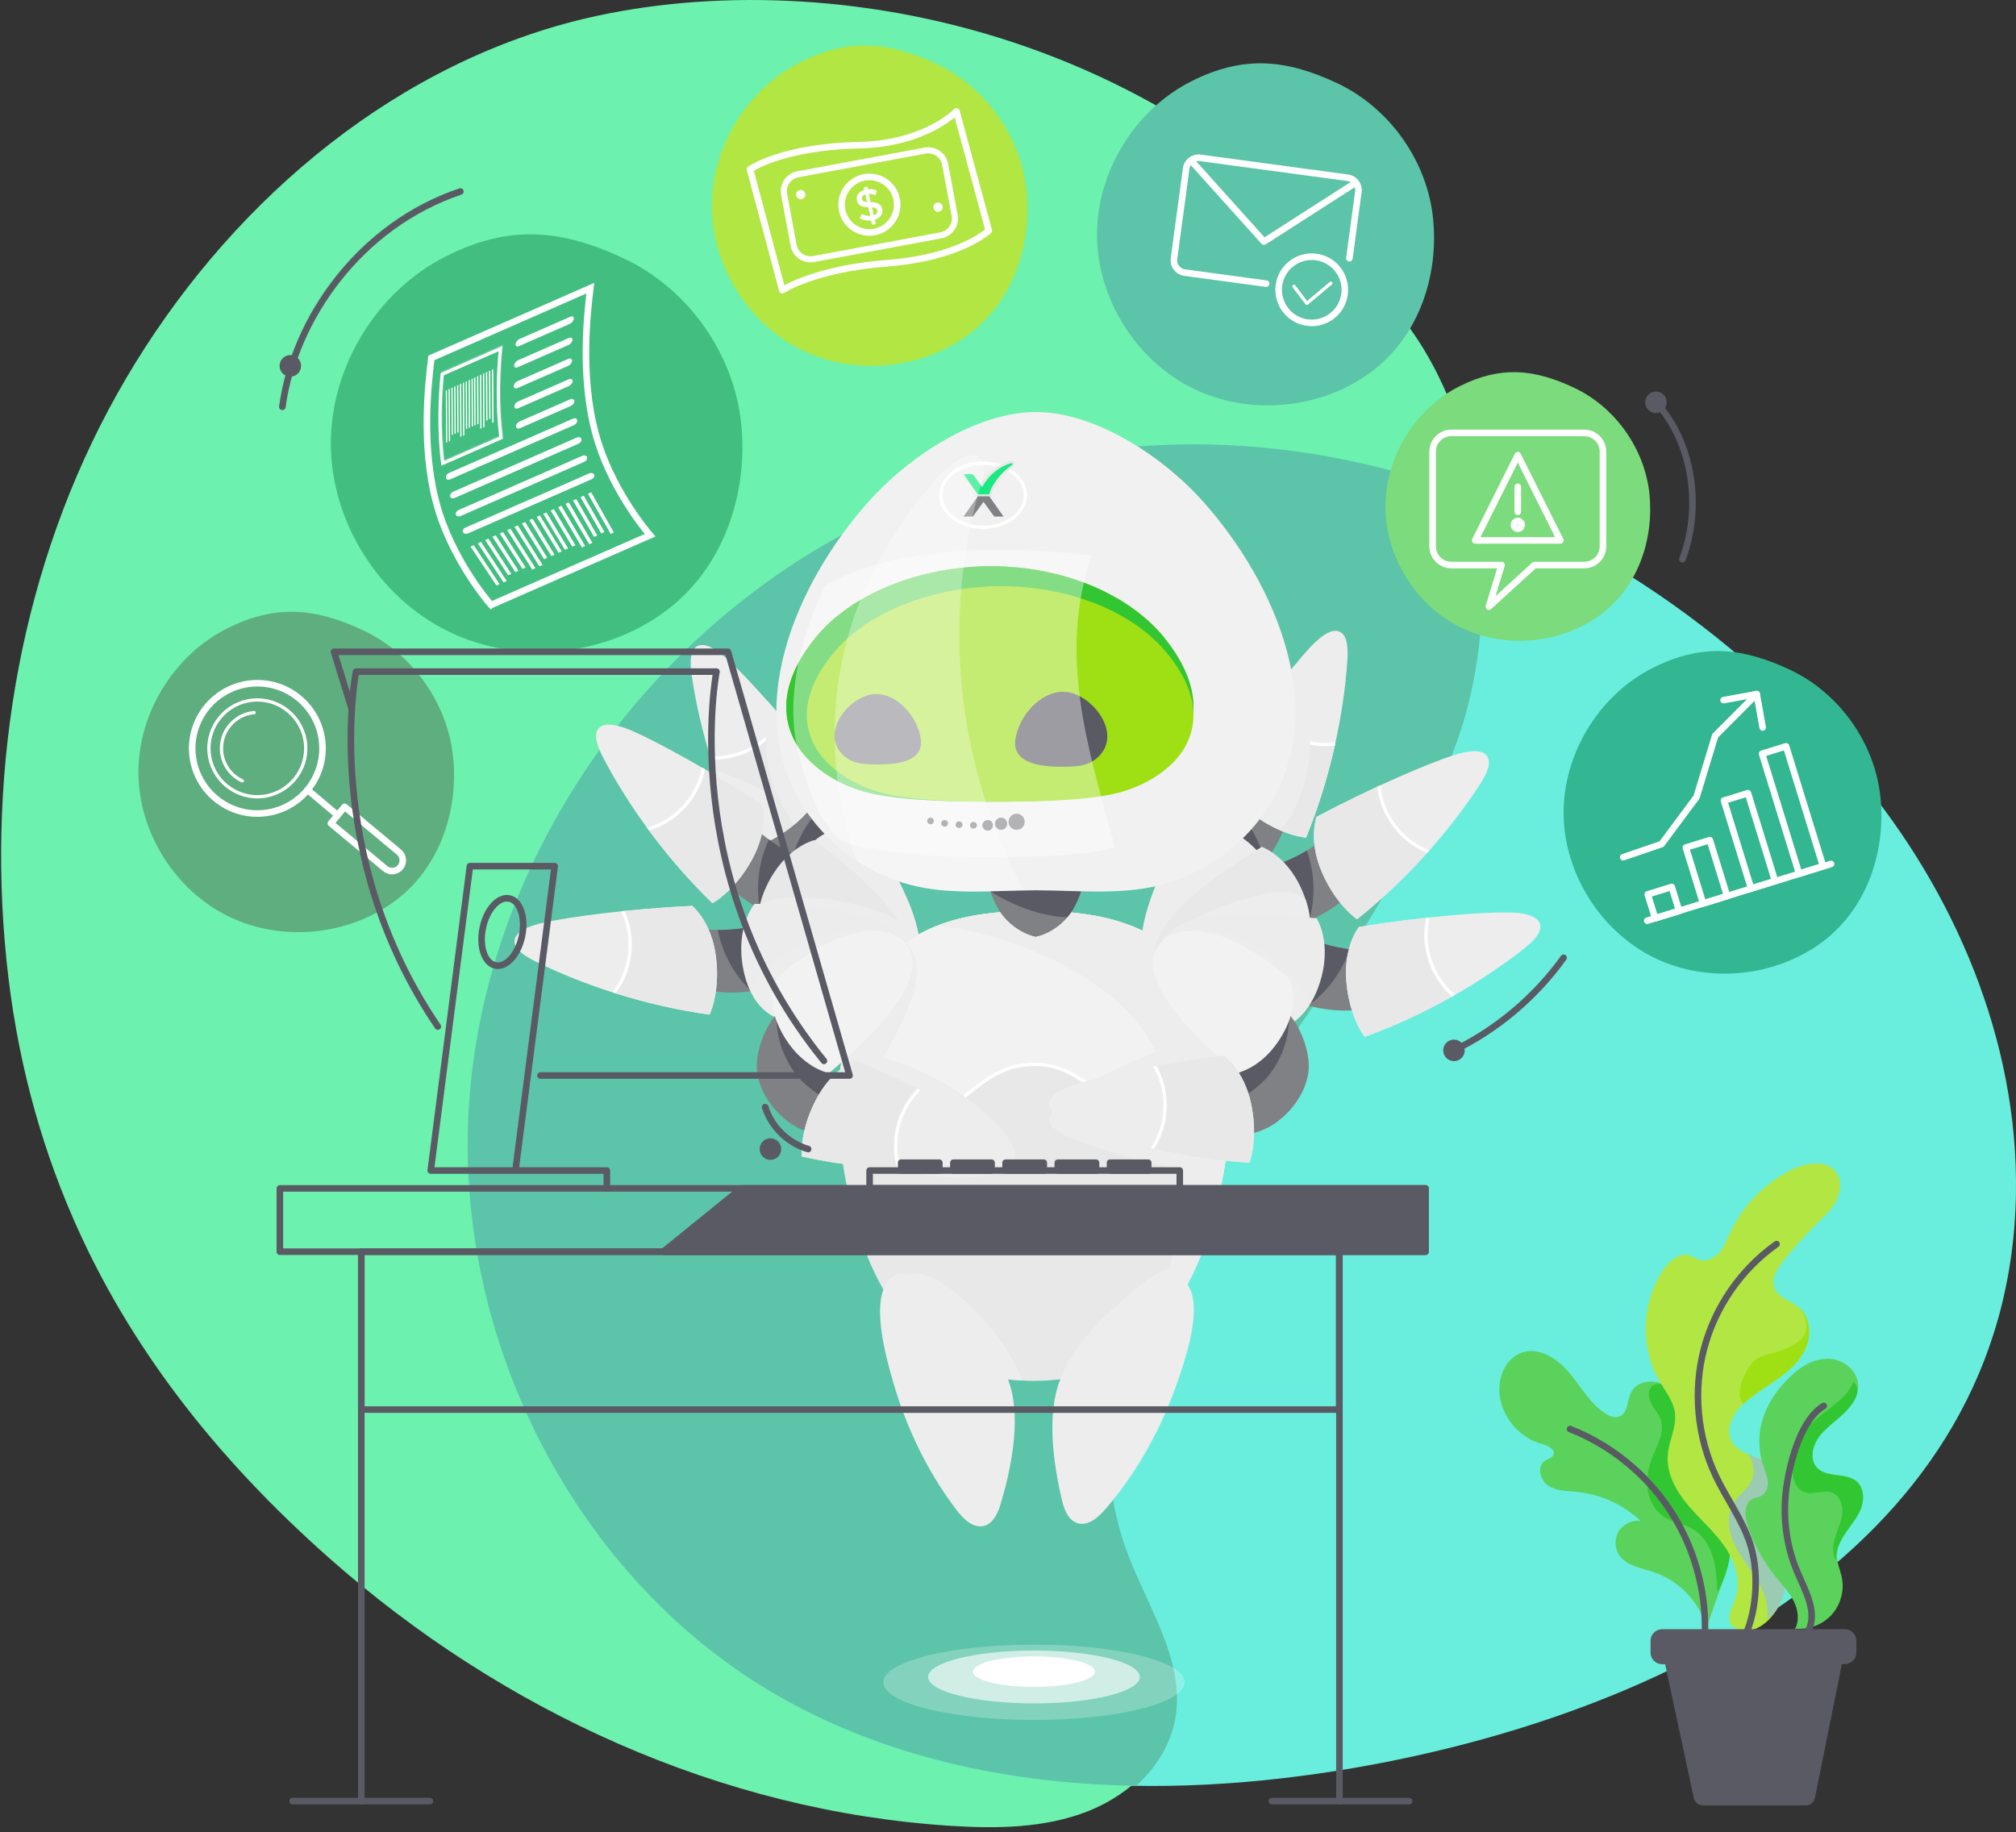 <svg xmlns="http://www.w3.org/2000/svg" xmlns:xlink="http://www.w3.org/1999/xlink" viewBox="0 0 387.25 352.01"><rect x="0" y="0" width="387.25" height="352.01" fill="#333333" stroke="none"/><defs><style>.cls-1,.cls-2,.cls-3,.cls-4,.cls-5,.cls-6,.cls-7,.cls-8,.cls-9{fill:none;}.cls-1,.cls-2,.cls-6,.cls-7,.cls-8{stroke-width:1.26px;}.cls-1,.cls-3,.cls-4,.cls-7,.cls-9{stroke:#fff;}.cls-1,.cls-9{stroke-miterlimit:10;}.cls-10{clip-path:url(#clippath-45);}.cls-11{clip-path:url(#clippath-20);}.cls-2,.cls-3,.cls-4,.cls-6,.cls-7,.cls-8{stroke-linecap:round;stroke-linejoin:round;}.cls-2,.cls-8{stroke:#808184;}.cls-12{clip-path:url(#clippath-11);}.cls-13{opacity:.24;}.cls-14{clip-path:url(#clippath-16);}.cls-15{fill:#fff;}.cls-16{fill:#808184;}.cls-17{clip-path:url(#clippath-33);}.cls-18{clip-path:url(#clippath-47);}.cls-19{fill:#42bf80;}.cls-20{fill:#19ea81;}.cls-21{clip-path:url(#clippath-41);}.cls-22{clip-path:url(#clippath-32);}.cls-23{fill:#b2e643;}.cls-24{opacity:.62;}.cls-25{opacity:.2;}.cls-25,.cls-26{mix-blend-mode:multiply;}.cls-27{clip-path:url(#clippath-2);}.cls-28{clip-path:url(#clippath-13);}.cls-29{isolation:isolate;}.cls-30{clip-path:url(#clippath-37);}.cls-31{clip-path:url(#clippath-46);}.cls-32{fill:#aec536;}.cls-33{clip-path:url(#clippath-25);}.cls-3,.cls-9{stroke-width:.63px;}.cls-34{fill:#7cdb7c;}.cls-35{clip-path:url(#clippath-15);}.cls-36{clip-path:url(#clippath-6);}.cls-37{clip-path:url(#clippath-40);}.cls-38{clip-path:url(#clippath-26);}.cls-39{fill:#9bcbb2;}.cls-40{fill:#5bd25b;}.cls-41{fill:#32c732;}.cls-42{clip-path:url(#clippath-7);}.cls-43{clip-path:url(#clippath-21);}.cls-44{clip-path:url(#clippath-34);}.cls-45{clip-path:url(#clippath-1);}.cls-46{clip-path:url(#clippath-4);}.cls-47{clip-path:url(#clippath-38);}.cls-48{clip-path:url(#clippath-36);}.cls-49{clip-path:url(#clippath-27);}.cls-50{clip-path:url(#clippath-44);}.cls-51{opacity:.3;}.cls-51,.cls-52{mix-blend-mode:overlay;}.cls-53{clip-path:url(#clippath-12);}.cls-54{clip-path:url(#clippath-24);}.cls-55{fill:#5fae7f;}.cls-56{clip-path:url(#clippath-30);}.cls-57{fill:#9fe014;}.cls-58{fill:#6cf1ae;}.cls-59{clip-path:url(#clippath-22);}.cls-52{opacity:.4;}.cls-60{clip-path:url(#clippath-9);}.cls-61{fill:#69eede;}.cls-62{clip-path:url(#clippath-52);}.cls-63{clip-path:url(#clippath);}.cls-64{clip-path:url(#clippath-50);}.cls-4{stroke-width:1.17px;}.cls-65{clip-path:url(#clippath-48);}.cls-66{clip-path:url(#clippath-39);}.cls-67{clip-path:url(#clippath-19);}.cls-68{clip-path:url(#clippath-31);}.cls-69{clip-path:url(#clippath-54);}.cls-70{fill:#e8e8e8;}.cls-71{clip-path:url(#clippath-3);}.cls-6{stroke:#5a5a64;}.cls-72{fill:#5cc4a8;}.cls-73{clip-path:url(#clippath-43);}.cls-74{fill:#33b692;}.cls-75{clip-path:url(#clippath-8);}.cls-76{fill:#f1f1f1;}.cls-77{clip-path:url(#clippath-29);}.cls-78{clip-path:url(#clippath-18);}.cls-79{clip-path:url(#clippath-14);}.cls-80{clip-path:url(#clippath-17);}.cls-81{clip-path:url(#clippath-5);}.cls-82{clip-path:url(#clippath-42);}.cls-83{fill:#5a5a64;}.cls-84{clip-path:url(#clippath-10);}.cls-85{clip-path:url(#clippath-23);}.cls-86{clip-path:url(#clippath-53);}.cls-87{clip-path:url(#clippath-49);}.cls-8{stroke-dasharray:0 0 .07 2.71;}.cls-88{fill:#ececec;}.cls-89{clip-path:url(#clippath-51);}.cls-90{fill:#f2f2f2;}.cls-91{clip-path:url(#clippath-28);}.cls-92{clip-path:url(#clippath-35);}.cls-93{fill:#ededed;}</style><clipPath id="clippath"><path class="cls-5" d="m161.17,103.05c-39.59,21.78-67.96,63.76-71.06,108.84-3.1,45.08,20.28,91.55,59.51,113.97,32.85,18.77,73.09,20.19,110.38,13.78,58.62-10.08,126.11-42.16,127.24-110.36.48-29.19-11.64-57.77-30.35-80.19-32.64-39.12-79.47-63.73-127.63-63.73-22.85,0-46,5.54-68.09,17.69"></path></clipPath><clipPath id="clippath-1"><path class="cls-5" d="m231.34,160.36l9.63,7.51c3.04-3.11,5.31-6.97,6.56-11.13-3.55-1.46-6.91-3.38-9.97-5.69-1.52,3.43-3.63,6.6-6.22,9.32"></path></clipPath><clipPath id="clippath-2"><path class="cls-5" d="m223.58,149.73l30.32,17.46,3.66-24.5c-6.01,1.35-12.73-1.52-15.92-6.79l-18.07,13.83Z"></path></clipPath><clipPath id="clippath-3"><rect class="cls-5" x="219.25" y="157.61" width="25.77" height="31.42"></rect></clipPath><clipPath id="clippath-4"><path class="cls-5" d="m228.12,157.7c-4.28,7.56-7.68,15.04-8.61,20.81-.84,5.18.3,8.98,4.56,10.24,3.42,1.01,7.78-.85,11.45-4.05,3.67-3.2,6.74-7.6,9.38-12.15,0,0,1.37-5.06-4.88-10.49-4.49-3.9-8.67-4.45-10.66-4.45-.78,0-1.23.08-1.23.08"></path></clipPath><clipPath id="clippath-5"><rect class="cls-5" x="220.48" y="161.78" width="26.6" height="27.8"></rect></clipPath><clipPath id="clippath-6"><path class="cls-5" d="m251.54,124.48c-3.25,3.51-10.4,12.71-17.08,23.06,0,0,.72,4.74,6.24,8.9,5.52,4.16,10.17,4.46,10.17,4.46,4.58-11.18,7.27-23.58,7.94-34.18.14-2.22,0-4.69-1.48-5.36-.25-.12-.52-.17-.8-.17-1.57,0-3.47,1.66-4.99,3.3"></path></clipPath><clipPath id="clippath-7"><path class="cls-5" d="m251.54,124.48c-3.25,3.51-10.4,12.71-17.08,23.06,0,0,.72,4.74,6.24,8.9,5.52,4.16,10.17,4.46,10.17,4.46,4.58-11.18,7.27-23.58,7.94-34.18.14-2.22,0-4.69-1.48-5.36-.25-.12-.52-.17-.8-.17-1.57,0-3.47,1.66-4.99,3.3"></path></clipPath><clipPath id="clippath-8"><rect class="cls-5" x="234.42" y="125.25" width="17.22" height="35.27"></rect></clipPath><clipPath id="clippath-9"><path class="cls-5" d="m146.48,158.66c1.58,4.05,4.14,7.72,7.42,10.58l9.01-8.25c-2.79-2.5-5.15-5.49-6.93-8.8-2.87,2.55-6.07,4.73-9.49,6.46"></path></clipPath><clipPath id="clippath-10"><path class="cls-5" d="m135.36,145.45l5.59,24.13,28.84-19.8-19.1-12.36c-2.76,5.51-9.23,8.9-15.33,8.03"></path></clipPath><clipPath id="clippath-11"><rect class="cls-5" x="150.11" y="158.05" width="26.56" height="31.11"></rect></clipPath><clipPath id="clippath-12"><path class="cls-5" d="m154.4,163.36c-5.8,5.91-4.04,10.84-4.04,10.84,2.99,4.33,6.4,8.47,10.31,11.37,3.91,2.9,8.41,4.41,11.73,3.14,4.15-1.59,4.98-5.48,3.74-10.57-1.39-5.68-5.37-12.87-10.23-20.07,0,0-.17-.02-.48-.02-1.49,0-6.23.42-11.03,5.31"></path></clipPath><clipPath id="clippath-13"><rect class="cls-5" x="155.87" y="149.39" width="27.85" height="26.56"></rect></clipPath><clipPath id="clippath-14"><path class="cls-5" d="m133.9,124.15c-1.42.79-1.37,3.26-1.05,5.46,1.51,10.52,5.17,22.66,10.62,33.45,0,0,4.61-.67,9.79-5.25,5.17-4.58,5.52-9.36,5.52-9.36-7.47-9.79-15.33-18.39-18.85-21.63-1.58-1.46-3.52-2.91-5.05-2.91-.35,0-.67.07-.97.24"></path></clipPath><clipPath id="clippath-15"><path class="cls-5" d="m133.9,124.15c-1.42.79-1.37,3.26-1.05,5.46,1.51,10.52,5.17,22.66,10.62,33.45,0,0,4.61-.67,9.79-5.25,5.17-4.58,5.52-9.36,5.52-9.36-7.47-9.79-15.33-18.39-18.85-21.63-1.58-1.46-3.52-2.91-5.05-2.91-.35,0-.67.07-.97.24"></path></clipPath><clipPath id="clippath-16"><rect class="cls-5" x="147.01" y="125.9" width="17.86" height="35.16"></rect></clipPath><clipPath id="clippath-17"><rect class="cls-5" x="124.59" y="146.93" width="25.63" height="22.61"></rect></clipPath><clipPath id="clippath-18"><path class="cls-5" d="m138.23,168.35c2.82,3.31,6.45,5.92,10.49,7.54l5.79-10.76c-3.46-1.44-6.67-3.49-9.45-6.02-1.87,3.35-4.17,6.47-6.83,9.23"></path></clipPath><clipPath id="clippath-19"><path class="cls-5" d="m123.39,159.54l13.23,20.94,20.71-28.2-22.11-5.37c-.79,6.11-5.78,11.44-11.83,12.63"></path></clipPath><clipPath id="clippath-20"><path class="cls-5" d="m147.26,170.19c-3.53,7.49-.24,11.57-.24,11.57,4.25,3.1,8.83,5.89,13.48,7.34,4.65,1.45,9.39,1.4,12.11-.91,3.39-2.87,2.9-6.81.04-11.21-3.18-4.91-9.31-10.38-16.27-15.57,0,0-5.59,1.3-9.12,8.79"></path></clipPath><clipPath id="clippath-21"><rect class="cls-5" x="143.81" y="172.42" width="33.42" height="16.34"></rect></clipPath><clipPath id="clippath-22"><path class="cls-5" d="m114.99,139.91c-1.08,1.21-.21,3.53.81,5.5,4.89,9.43,12.35,19.69,21.05,28.08,0,0,4.13-2.15,7.51-8.18,3.38-6.03,2.13-10.66,2.13-10.66-10.28-6.78-20.54-12.31-24.92-14.22-1.52-.66-3.24-1.24-4.62-1.24-.81,0-1.5.2-1.95.71"></path></clipPath><clipPath id="clippath-23"><path class="cls-5" d="m134.46,178.45c.47,3.81.45,7.68-.07,11.48,4.23,1.01,8.7.98,12.92-.09l-1.67-12.1c-3.65.88-7.45,1.12-11.18.71"></path></clipPath><clipPath id="clippath-24"><path class="cls-5" d="m119.3,174.4c2.97,5.4,2.08,12.65-2.1,17.18l23.03,9.11.1-34.99-21.03,8.7Z"></path></clipPath><clipPath id="clippath-25"><path class="cls-5" d="m142.76,186.09c1.56,8.13,6.63,9.48,6.63,9.48,5.26,0,10.61-.45,15.22-2.02,4.61-1.57,8.41-4.41,9.25-7.87,1.05-4.32-1.67-7.21-6.58-9.08-5.46-2.09-13.64-2.9-22.33-2.98,0,0-3.75,4.34-2.19,12.48"></path></clipPath><clipPath id="clippath-26"><rect class="cls-5" x="144.65" y="178.5" width="28.67" height="19.74"></rect></clipPath><clipPath id="clippath-27"><path class="cls-5" d="m104.46,177.23c-2.57.58-5.44,1.61-5.62,3.44-.16,1.62,1.91,2.98,3.9,3.97,9.51,4.74,21.58,8.62,33.56,10.27,0,0,2.07-4.17,1.24-11.03-.83-6.86-4.57-9.86-4.57-9.86-12.3.58-23.85,2.16-28.51,3.21"></path></clipPath><clipPath id="clippath-28"><path class="cls-5" d="m146.45,171.27l14.92,50.32c4.62,1.19,9.6-.37,13.59-2.83,3.99-2.46,7.26-5.77,10.92-8.63,3.66-2.86,7.15-5.67,12.73-5.67s9.08,2.81,12.73,5.67c3.66,2.86,6.93,6.17,10.92,8.63,3.99,2.46,8.98,4.02,13.59,2.83l17.6-50.32h-107.01Z"></path></clipPath><clipPath id="clippath-29"><path class="cls-5" d="m198.29,265.27h.65c-.11,0-.22,0-.32,0-.11,0-.22,0-.32,0m-33.54-72.49c-4.68,10.73-4.45,23.47-2.08,35.14,1.6,7.87,4.16,15.6,8.4,22.08,4.22,6.44,10.6,15.16,27.54,15.27,16.93-.11,23.32-8.83,27.54-15.27,4.24-6.48,6.8-14.21,8.4-22.08,2.37-11.67,2.61-24.41-2.08-35.14-6.4-14.65-19.32-17.8-33.86-17.8s-27.47,3.15-33.86,17.8"></path></clipPath><clipPath id="clippath-30"><rect class="cls-5" x="144.07" y="161.01" width="102.81" height="132.21"></rect></clipPath><clipPath id="clippath-31"><path class="cls-5" d="m198.61,174.99c14.55,0,27.47,3.15,33.86,17.8,4.68,10.73,4.45,23.47,2.08,35.14-1.6,7.87-4.16,15.6-8.4,22.08-4.24,6.48-10.69,15.27-27.86,15.27h.65c-17.18,0-23.62-8.8-27.86-15.27-4.24-6.48-6.8-14.21-8.4-22.08-2.37-11.67-2.61-24.41,2.08-35.14,6.4-14.65,19.32-17.8,33.86-17.8"></path></clipPath><clipPath id="clippath-32"><path class="cls-5" d="m189.71,160.95c-.85,1.84-.72,3.98-.41,5.99.43,2.79,1.17,5.58,2.67,7.98,1.5,2.39,4.21,4.42,6.97,5.01h.05c2.76-.59,5.47-2.62,6.97-5.01,1.5-2.39,2.24-5.18,2.67-7.98.31-2.01.44-4.14-.41-5.99-.64-1.38-4.95-2.07-9.26-2.07s-8.62.69-9.26,2.07"></path></clipPath><clipPath id="clippath-33"><rect class="cls-5" x="169.66" y="315.94" width="57.89" height="14.47"></rect></clipPath><clipPath id="clippath-34"><rect class="cls-5" x="169.66" y="315.94" width="57.89" height="14.47"></rect></clipPath><clipPath id="clippath-35"><rect class="cls-5" x="178.28" y="317.07" width="40.66" height="10.17"></rect></clipPath><clipPath id="clippath-36"><rect class="cls-5" x="186.89" y="318.2" width="23.44" height="5.86"></rect></clipPath><clipPath id="clippath-37"><rect class="cls-5" x="160.32" y="87.41" width="36.35" height="83.86"></rect></clipPath><clipPath id="clippath-38"><rect class="cls-5" x="152.4" y="105.6" width="61.77" height="59.11"></rect></clipPath><clipPath id="clippath-39"><path class="cls-5" d="m149.72,194.23c-2.8,2.72-4.95,8.47-4.2,12.3.55,2.8,2.05,5.36,4.06,7.36,2.22,2.2,4.23,3.31,7.31,4.03,1.23-3.63,2.94-7.11,5.06-10.31-2.11-.78-7.12-2.72-4.37-5.84-.79-.82-6.86-7.57-7.78-7.57-.03,0-.06,0-.08.03"></path></clipPath><clipPath id="clippath-40"><path class="cls-5" d="m148.32,226.22l24.76-.57c-2.35-5.69-.67-12.8,3.98-16.84l-16.71-15.44-12.03,32.85Z"></path></clipPath><clipPath id="clippath-41"><path class="cls-5" d="m156.67,211.39c-3.16,6.15-2.66,10.78-2.66,10.78,11.8,2.61,24.47,3.14,35.04,1.99,2.21-.24,4.62-.8,5.03-2.37.47-1.78-1.87-3.74-4.08-5.18-4.01-2.6-14.29-8.08-25.63-12.89,0,0-4.54,1.52-7.7,7.67"></path></clipPath><clipPath id="clippath-42"><path class="cls-5" d="m243.89,166.58l4.74,11.26c4.17-1.23,8.03-3.49,11.16-6.51-2.39-3.01-4.38-6.32-5.92-9.84-3,2.25-6.39,3.99-9.98,5.09"></path></clipPath><clipPath id="clippath-43"><path class="cls-5" d="m242.31,153.51l17.93,30.05,15.16-19.59c-5.91-1.76-10.37-7.55-10.57-13.7l-22.52,3.24Z"></path></clipPath><clipPath id="clippath-44"><path class="cls-5" d="m224.69,176.63c-3.26,4.11-4.12,7.99-1.02,11.16,2.49,2.55,7.2,3.05,11.97,2.06,4.77-1,9.59-3.34,14.12-6.02,0,0,3.67-3.74.86-11.54-2.8-7.79-8.24-9.62-8.24-9.62-7.43,4.5-14.05,9.37-17.69,13.95"></path></clipPath><clipPath id="clippath-45"><rect class="cls-5" x="220.38" y="171.34" width="32.34" height="19.02"></rect></clipPath><clipPath id="clippath-46"><path class="cls-5" d="m279.04,145.13c-4.54,1.48-15.28,6.01-26.16,11.78,0,0-1.68,4.48,1.1,10.81,2.78,6.33,6.7,8.86,6.7,8.86,9.46-7.52,17.86-17.02,23.63-25.95,1.2-1.87,2.29-4.09,1.33-5.4-.49-.67-1.36-.92-2.41-.92-1.28,0-2.8.38-4.18.82"></path></clipPath><clipPath id="clippath-47"><path class="cls-5" d="m248.41,192.2c4.03,1.62,8.46,2.25,12.79,1.82,0-3.84.48-7.68,1.46-11.39-3.75-.09-7.49-.84-10.98-2.19l-3.27,11.77Z"></path></clipPath><clipPath id="clippath-48"><path class="cls-5" d="m259.48,205.65l20.64-13.7c-5.03-3.56-7.4-10.47-5.62-16.37l-22.37-4.14,7.36,34.21Z"></path></clipPath><clipPath id="clippath-49"><path class="cls-5" d="m230.39,176.41c-5.11,1.2-8.19,3.71-7.73,8.12.37,3.54,3.75,6.86,8.11,9.04,4.36,2.17,9.6,3.33,14.81,4.04,0,0,5.2-.66,7.83-8.51,2.63-7.85-.5-12.66-.5-12.66-4.59-.57-9.06-.92-13.09-.92-3.55,0-6.77.27-9.43.9"></path></clipPath><clipPath id="clippath-50"><rect class="cls-5" x="223.58" y="178.3" width="27.42" height="21.45"></rect></clipPath><clipPath id="clippath-51"><path class="cls-5" d="m261.04,178.05s-3.03,3.71-2.42,10.59c.61,6.89,3.51,10.54,3.51,10.54,11.37-4.09,22.37-10.41,30.69-17.01,1.74-1.38,3.48-3.14,2.99-4.69-.55-1.76-3.58-2.17-6.21-2.2-.15,0-.31,0-.47,0-5.04,0-16.31.86-28.09,2.78"></path></clipPath><clipPath id="clippath-52"><path class="cls-5" d="m239.19,201.76c2.74,3.12-2.26,5.06-4.37,5.84,2.12,3.2,3.83,6.67,5.06,10.31,3.08-.72,5.09-1.83,7.31-4.03,2.02-2,3.51-4.56,4.06-7.36.76-3.83-1.4-9.58-4.2-12.3-.02-.02-.05-.03-.08-.03-.92,0-6.99,6.75-7.78,7.57"></path></clipPath><clipPath id="clippath-53"><path class="cls-5" d="m221.46,204.23c3.38,5.15,3.06,12.45-.76,17.29l23.67,7.29-2.63-34.89-20.28,10.31Z"></path></clipPath><clipPath id="clippath-54"><path class="cls-5" d="m206.89,208.21c-2.52.78-5.3,2.03-5.33,3.87-.03,1.63,2.14,2.82,4.2,3.65,9.85,3.98,22.19,6.92,34.26,7.62,0,0,1.74-4.32.38-11.1-1.36-6.78-5.32-9.47-5.32-9.47-12.22,1.54-23.61,4.02-28.17,5.43"></path></clipPath></defs><g class="cls-29"><g id="Layer_2"><g><g><g><path class="cls-58" d="m13.94,233.8c-6.57-15.15-10.88-31.53-12.7-49.38-3.8-37.3,2.92-75.95,21.22-108.67C40.77,43.03,70.63,15.63,106.6,5.09,149.26-7.41,221.84.17,269.55,61.37c15.99,20.51,19.57,54.59,10.65,79.77-10.74,30.35-31.1,54.75-48.33,81.54-14.16,22.02-24.25,49.58-15.27,74.17,3.91,10.7,11.36,21.1,9.37,32.31-1.55,8.7-8.81,15.57-17.03,18.8-8.23,3.23-17.33,3.35-26.15,2.8-44.45-2.8-86.41-22.12-119.58-51.47-21.79-19.28-38.55-40.76-49.28-65.5"></path><path class="cls-61" d="m161.17,103.05c-39.59,21.78-67.96,63.76-71.06,108.84-3.1,45.08,20.28,91.55,59.51,113.97,32.85,18.77,73.09,20.19,110.38,13.78,58.62-10.08,126.11-42.16,127.24-110.36.48-29.19-11.64-57.77-30.35-80.19-48.13-57.68-127.09-83.81-195.72-46.04"></path></g><g class="cls-63"><path class="cls-72" d="m13.72,234.79c-6.57-15.15-10.88-31.53-12.7-49.38-3.8-37.3,2.92-75.95,21.22-108.67C40.55,44.02,70.41,16.62,106.39,6.08c42.66-12.5,115.23-4.91,162.94,56.28,15.99,20.51,19.57,54.59,10.65,79.77-10.74,30.35-31.1,54.75-48.33,81.54-14.16,22.02-24.25,49.58-15.27,74.17,3.91,10.7,11.36,21.1,9.37,32.31-1.55,8.7-8.81,15.57-17.03,18.8-8.23,3.23-17.33,3.36-26.15,2.8-44.45-2.8-86.41-22.12-119.58-51.47-21.79-19.28-38.55-40.76-49.28-65.5"></path></g><g><path class="cls-55" d="m43.57,120.76c-10.2,5.13-17.04,16.31-16.98,27.73.06,11.42,7.03,22.52,17.28,27.54,10.25,5.02,23.3,3.72,32.35-3.22,8.23-6.31,11.86-17.02,10.82-27.34-1.04-10.32-7.78-19.87-17.15-24.32-9.37-4.44-17.06-5.06-26.32-.4"></path><path class="cls-23" d="m153.71,11.97c-10.2,5.13-17.04,16.31-16.98,27.73.06,11.41,7.03,22.52,17.28,27.54,10.25,5.02,23.3,3.72,32.35-3.22,8.23-6.31,11.86-17.02,10.82-27.34-1.04-10.32-7.78-19.87-17.15-24.32-9.37-4.44-17.06-5.06-26.32-.4"></path><path class="cls-72" d="m228.87,15.6c-10.89,5.48-18.2,17.42-18.14,29.61.07,12.19,7.51,24.05,18.45,29.42,10.95,5.36,24.88,3.98,34.55-3.44,8.79-6.74,12.66-18.18,11.55-29.19-1.11-11.02-8.31-21.22-18.32-25.97-10.01-4.74-18.22-5.4-28.11-.42"></path><path class="cls-34" d="m280.37,74.19c-8.55,4.31-14.3,13.68-14.25,23.26.05,9.58,5.9,18.89,14.5,23.11,8.6,4.21,19.54,3.12,27.14-2.7,6.9-5.29,9.95-14.28,9.08-22.93-.87-8.66-6.53-16.67-14.39-20.4-7.86-3.73-14.31-4.24-22.08-.33"></path><path class="cls-74" d="m317.45,128.32c-10.27,5.17-17.16,16.43-17.1,27.92.06,11.49,7.08,22.68,17.4,27.74,10.32,5.06,23.46,3.75,32.58-3.24,8.29-6.35,11.94-17.14,10.89-27.53-1.05-10.39-7.83-20.01-17.27-24.49-9.43-4.47-17.18-5.09-26.5-.4"></path><path class="cls-19" d="m85.69,49.22c-13.3,6.69-22.22,21.27-22.14,36.15.08,14.88,9.16,29.36,22.53,35.91,13.37,6.55,30.38,4.86,42.19-4.2,10.73-8.23,15.46-22.19,14.11-35.64-1.36-13.45-10.15-25.91-22.36-31.7-12.22-5.79-22.24-6.6-34.32-.52"></path><path class="cls-16" d="m231.35,160.36c2.59-2.72,4.7-5.88,6.22-9.32,3.06,2.32,6.42,4.23,9.97,5.69-1.25,4.16-3.52,8.02-6.56,11.13l-9.63-7.51Z"></path></g><g class="cls-45"><path class="cls-83" d="m243.08,166.04c-1.11-5.17-4.17-9.9-8.43-13.04l-8.61,8.5,11.13,12.29,5.91-7.75Z"></path></g><path class="cls-93" d="m250.88,160.89c4.58-11.18,7.27-23.58,7.94-34.18.14-2.22,0-4.69-1.48-5.36-1.67-.77-4.01,1.2-5.8,3.13-3.25,3.51-10.4,12.71-17.08,23.06,0,0,.72,4.74,6.24,8.9,5.52,4.16,10.17,4.46,10.17,4.46"></path><g class="cls-27"><path class="cls-70" d="m250.88,160.89c4.58-11.18,7.27-23.58,7.94-34.18.14-2.22,0-4.69-1.48-5.36-1.67-.77-4.01,1.2-5.8,3.13-3.25,3.51-10.4,12.71-17.08,23.06,0,0,.72,4.74,6.24,8.9,5.52,4.16,10.17,4.46,10.17,4.46"></path><path class="cls-70" d="m250.88,160.89c4.58-11.18,7.27-23.58,7.94-34.18.14-2.22,0-4.69-1.48-5.36-1.67-.77-4.01,1.2-5.8,3.13-3.25,3.51-10.4,12.71-17.08,23.06,0,0,.72,4.74,6.24,8.9,5.52,4.16,10.17,4.46,10.17,4.46"></path></g><g><path class="cls-70" d="m244.89,172.55c-2.64,4.55-5.71,8.95-9.38,12.15-3.67,3.2-8.03,5.06-11.45,4.05-4.26-1.26-5.4-5.06-4.56-10.24.94-5.77,4.33-13.25,8.61-20.81,0,0,5.64-1.06,11.89,4.36,6.25,5.43,4.88,10.49,4.88,10.49"></path><g class="cls-26"><g class="cls-71"><path class="cls-93" d="m244.89,172.55c-2.64,4.55-5.71,8.95-9.38,12.15-3.67,3.2-8.03,5.06-11.45,4.05-4.26-1.26-5.4-5.06-4.56-10.24.94-5.77,4.33-13.25,8.61-20.81,0,0,5.64-1.06,11.89,4.36,6.25,5.43,4.88,10.49,4.88,10.49"></path></g></g></g><g class="cls-46"><g class="cls-26"><g class="cls-81"><path class="cls-93" d="m244.31,163.67c-1.18-1.74-3.64-2.23-5.67-1.67-2.03.56-3.71,1.95-5.27,3.37-3.04,2.76-5.87,5.77-8.15,9.19-2.28,3.41-4,7.24-4.7,11.28-.33,1.91,1.62,3.22,3.51,3.62,1.89.4,3.85-.24,5.62-1.03,5.16-2.32,9.59-6.06,13.25-10.37,1.81-2.14,3.49-4.52,4.07-7.26.58-2.74-1.08-4.8-2.65-7.12"></path></g></g></g><g class="cls-36"><path class="cls-3" d="m257.57,142.69c-6.01,1.35-12.73-1.52-15.92-6.79"></path></g><g class="cls-42"><g class="cls-26"><g class="cls-75"><path class="cls-93" d="m234.49,146.61c.29-6.37,1.8-12.81,5.25-18.18.83-1.29,1.87-2.59,3.34-3.03,1.8-.54,3.79.38,5.03,1.79,2.2,2.49,2.62,5.8,3.07,8.95.52,3.62.65,7.31.11,10.93-.52,3.49-1.69,6.91-3.57,9.9-.77,1.23-1.84,3.28-3.35,3.5-1.75.25-3.67-.72-4.95-1.82-1.59-1.36-2.91-3.35-3.99-5.12-1.18-1.94-1.05-4.73-.95-6.93"></path></g></g></g><path class="cls-16" d="m162.9,160.99c-2.79-2.5-5.15-5.49-6.93-8.8-2.87,2.55-6.07,4.73-9.49,6.46,1.58,4.05,4.14,7.72,7.42,10.58l9.01-8.25Z"></path><g class="cls-60"><path class="cls-83" d="m151.66,167.57c.7-5.24,3.37-10.2,7.37-13.67l9.25,7.79-10.12,13.13-6.5-7.26Z"></path></g><path class="cls-93" d="m143.47,163.06c-5.45-10.79-9.11-22.93-10.62-33.45-.31-2.2-.37-4.67,1.05-5.46,1.61-.9,4.09.88,6.03,2.66,3.51,3.24,11.37,11.84,18.85,21.63,0,0-.34,4.78-5.52,9.36-5.17,4.58-9.79,5.25-9.79,5.25"></path><g class="cls-84"><path class="cls-70" d="m143.47,163.06c-5.45-10.79-9.11-22.93-10.62-33.45-.31-2.2-.37-4.67,1.05-5.46,1.61-.9,4.09.88,6.03,2.66,3.51,3.24,11.37,11.84,18.85,21.63,0,0-.34,4.78-5.52,9.36-5.17,4.58-9.79,5.25-9.79,5.25"></path><path class="cls-70" d="m143.47,163.06c-5.45-10.79-9.11-22.93-10.62-33.45-.31-2.2-.37-4.67,1.05-5.46,1.61-.9,4.09.88,6.03,2.66,3.51,3.24,11.37,11.84,18.85,21.63,0,0-.34,4.78-5.52,9.36-5.17,4.58-9.79,5.25-9.79,5.25"></path></g><g><path class="cls-70" d="m150.36,174.21c2.99,4.33,6.4,8.47,10.31,11.37,3.91,2.9,8.41,4.41,11.73,3.14,4.14-1.59,4.98-5.48,3.74-10.57-1.39-5.68-5.37-12.87-10.23-20.07,0,0-5.71-.62-11.51,5.29-5.8,5.91-4.04,10.84-4.04,10.84"></path><g class="cls-26"><g class="cls-12"><path class="cls-93" d="m150.36,174.21c2.99,4.33,6.4,8.47,10.31,11.37,3.91,2.9,8.41,4.41,11.73,3.14,4.14-1.59,4.98-5.48,3.74-10.57-1.39-5.68-5.37-12.87-10.23-20.07,0,0-5.71-.62-11.51,5.29-5.8,5.91-4.04,10.84-4.04,10.84"></path></g></g></g><g class="cls-53"><g class="cls-26"><g class="cls-28"><path class="cls-93" d="m158.17,151.62c1.04-1.83,3.45-2.51,5.52-2.12,2.07.4,3.85,1.65,5.52,2.94,3.25,2.51,6.31,5.29,8.86,8.51,2.54,3.22,4.56,6.9,5.58,10.88.48,1.88-1.36,3.34-3.21,3.89-1.86.55-3.86.07-5.68-.58-5.32-1.91-10.04-5.28-14.03-9.29-1.98-1.99-3.83-4.23-4.63-6.92-.79-2.69.7-4.87,2.08-7.31"></path></g></g></g><g class="cls-79"><path class="cls-3" d="m135.36,145.45c6.1.87,12.57-2.52,15.33-8.03"></path></g><g class="cls-35"><g class="cls-26"><g class="cls-14"><path class="cls-93" d="m164.58,146.45c-.79-6.33-2.81-12.63-6.67-17.7-.93-1.22-2.07-2.43-3.57-2.76-1.84-.4-3.74.68-4.87,2.19-1.99,2.66-2.15,5.99-2.36,9.17-.24,3.65-.07,7.34.76,10.91.8,3.44,2.23,6.75,4.34,9.59.87,1.16,2.1,3.12,3.62,3.22,1.76.11,3.6-1.01,4.79-2.21,1.47-1.49,2.64-3.57,3.57-5.41,1.02-2.02.67-4.8.4-6.98"></path></g></g><g class="cls-26"><g class="cls-80"><path class="cls-93" d="m148.47,153.14s-.06-.08-.1-.11c-.57-.62-1.76-1.03-2.5-1.44-4.68-2.6-9.9-4.41-15.28-4.64-1.54-.07-3.19.04-4.41.98-1.48,1.16-1.87,3.31-1.44,5.14.77,3.23,3.23,5.48,5.54,7.67,2.65,2.51,5.6,4.75,8.87,6.39,2.63,1.32,7.16,4.05,9.38,1.04.71-.95,1.06-2.12,1.3-3.28.55-2.71.49-5.53-.15-8.22-.24-1.02-.53-2.66-1.22-3.53"></path></g></g></g><path class="cls-16" d="m154.51,165.14c-3.46-1.44-6.67-3.49-9.45-6.02-1.87,3.35-4.17,6.47-6.83,9.23,2.82,3.31,6.45,5.92,10.49,7.54l5.79-10.75Z"></path><g class="cls-78"><path class="cls-83" d="m146.06,175.06c-1.07-5.18-.18-10.74,2.45-15.33l11.31,4.31-5.23,15.73-8.53-4.71Z"></path></g><path class="cls-93" d="m136.85,173.5c-8.7-8.39-16.16-18.65-21.05-28.08-1.02-1.97-1.89-4.29-.81-5.5,1.22-1.38,4.15-.52,6.57.53,4.38,1.9,14.64,7.43,24.92,14.22,0,0,1.25,4.62-2.13,10.66-3.37,6.03-7.51,8.18-7.51,8.18"></path><g class="cls-67"><path class="cls-70" d="m136.85,173.5c-8.7-8.39-16.16-18.65-21.05-28.08-1.02-1.97-1.89-4.29-.81-5.5,1.22-1.38,4.15-.52,6.57.53,4.38,1.9,14.64,7.43,24.92,14.22,0,0,1.25,4.62-2.13,10.66-3.37,6.03-7.51,8.18-7.51,8.18"></path></g><path class="cls-70" d="m147.03,181.75c4.25,3.1,8.83,5.89,13.48,7.34,4.65,1.45,9.39,1.4,12.11-.91,3.39-2.87,2.9-6.81.04-11.21-3.18-4.91-9.31-10.38-16.28-15.57,0,0-5.59,1.3-9.12,8.79-3.53,7.49-.24,11.57-.24,11.57"></path><g class="cls-11"><g class="cls-26"><g class="cls-43"><path class="cls-93" d="m143.84,178.36c-.26-2.09,1.27-4.08,3.16-4.99,1.9-.91,4.08-.98,6.18-.94,4.1.08,8.22.48,12.19,1.54,3.96,1.06,7.78,2.81,10.97,5.4,1.5,1.22.91,3.49-.25,5.04-1.16,1.55-3.05,2.36-4.91,2.92-5.41,1.65-11.21,1.76-16.8.92-2.77-.42-5.6-1.1-7.84-2.79-2.24-1.68-2.35-4.32-2.69-7.1"></path></g></g></g><g class="cls-59"><path class="cls-3" d="m123.39,159.54c6.04-1.19,11.04-6.52,11.83-12.63"></path></g><path class="cls-16" d="m145.64,177.75c-3.65.88-7.45,1.12-11.18.71.47,3.81.45,7.68-.07,11.48,4.23,1.01,8.7.98,12.92-.09l-1.67-12.1Z"></path><g class="cls-85"><path class="cls-83" d="m144.67,190.74c-3.92-3.56-6.48-8.57-7.06-13.83l11.67-3.18,5.06,15.79-9.67,1.23Z"></path></g><path class="cls-93" d="m136.3,194.91c-11.97-1.64-24.05-5.53-33.56-10.27-1.99-.99-4.05-2.35-3.9-3.97.18-1.83,3.05-2.87,5.62-3.44,4.66-1.05,16.21-2.63,28.51-3.21,0,0,3.74,3,4.57,9.86.83,6.86-1.24,11.03-1.24,11.03"></path><g class="cls-54"><path class="cls-70" d="m136.3,194.91c-11.97-1.64-24.05-5.53-33.56-10.27-1.99-.99-4.05-2.35-3.9-3.97.18-1.83,3.05-2.87,5.62-3.44,4.66-1.05,16.21-2.63,28.51-3.21,0,0,3.74,3,4.57,9.86.83,6.86-1.24,11.03-1.24,11.03"></path></g><path class="cls-88" d="m149.39,195.58c5.26,0,10.61-.45,15.22-2.02,4.61-1.57,8.41-4.41,9.25-7.87,1.05-4.32-1.67-7.21-6.58-9.08-5.46-2.09-13.64-2.9-22.33-2.98,0,0-3.75,4.34-2.19,12.48,1.56,8.13,6.63,9.48,6.63,9.48"></path><g class="cls-33"><g class="cls-26"><g class="cls-38"><path class="cls-93" d="m171.53,179.66c3.1,1.94,1.69,5.16-.58,7.06-2.79,2.34-5.57,4.67-8.36,7.01-2.27,1.91-4.7,3.88-7.62,4.39-3.71.64-7.29-1.45-9.29-4.5-.79-1.21-1.25-2.7-.92-4.11.33-1.42,1.41-2.55,2.52-3.5,5.58-4.75,13.1-8.16,20.54-7.42,1.29.13,2.61.38,3.71,1.07"></path></g></g></g><g class="cls-49"><path class="cls-3" d="m117.2,191.58c4.18-4.53,5.07-11.78,2.1-17.18"></path></g><path class="cls-70" d="m198.61,174.99c14.55,0,27.47,3.15,33.86,17.8,4.68,10.73,4.44,23.47,2.08,35.14-1.6,7.87-4.16,15.6-8.4,22.08-4.24,6.48-10.69,15.27-27.86,15.27h.65c-17.18,0-23.62-8.8-27.86-15.27-4.24-6.48-6.8-14.21-8.4-22.08-2.37-11.67-2.61-24.41,2.08-35.14,6.4-14.65,19.32-17.8,33.86-17.8"></path><g class="cls-91"><path class="cls-90" d="m198.61,174.99c14.55,0,27.47,3.15,33.86,17.8,4.68,10.73,4.44,23.47,2.08,35.14-1.6,7.87-4.16,15.6-8.4,22.08-4.24,6.48-10.69,15.27-27.86,15.27h.65c-17.18,0-23.62-8.8-27.86-15.27-4.24-6.48-6.8-14.21-8.4-22.08-2.37-11.67-2.61-24.41,2.08-35.14,6.4-14.65,19.32-17.8,33.86-17.8"></path></g><g class="cls-77"><path class="cls-3" d="m235.86,221.59c-4.62,1.19-9.6-.37-13.59-2.83-3.99-2.46-7.26-5.77-10.92-8.63-3.66-2.86-7.15-5.67-12.74-5.67s-9.07,2.81-12.73,5.67c-3.66,2.86-6.93,6.17-10.92,8.63-3.99,2.46-8.98,4.02-13.59,2.83"></path></g><g><g class="cls-26"><g class="cls-56"><g class="cls-68"><path class="cls-93" d="m172.01,177.42c16.22-.83,41.02,8.58,49.02,22.72,6.01,10.62,7.36,23.47,5.36,35.5-2,12.04-7.16,23.36-13.46,33.81,0,0,40.72-30.54,32.95-82.58-7.77-52.04-73.88-9.45-73.88-9.45"></path><path class="cls-93" d="m184.77,249.38c-.41-.36-.82-.71-1.23-1.05-1.88-1.56-6.58-4.92-9.26-3.22-4.74,3.01-2.05,13.75-.22,20.11,2.57,8.92,6.62,17.48,12.33,24.94,1.18,1.54,2.79,3.15,4.63,3.06,2.08-.11,3.18-2.29,3.76-4.26,2.01-6.75,3.91-16,1.81-22.86-1.91-6.23-6.77-12.26-11.82-16.71"></path><path class="cls-93" d="m217.46,248.11c.41-.36.82-.71,1.23-1.05,1.88-1.56,6.58-4.92,9.26-3.22,4.74,3.01,2.05,13.75.22,20.11-2.57,8.92-6.61,17.48-12.33,24.93-1.18,1.54-2.79,3.15-4.63,3.06-2.08-.11-3.18-2.29-3.76-4.25-2.02-6.75-3.91-16-1.81-22.86,1.91-6.23,6.77-12.26,11.82-16.71"></path><path class="cls-93" d="m149.62,194.03c3.07-4.27,6.54-8.36,10.5-11.19,3.96-2.83,8.48-4.27,11.78-2.94,4.12,1.66,4.89,5.56,3.56,10.63-1.49,5.66-5.59,12.78-10.57,19.89,0,0-5.71.52-11.42-5.49-5.7-6-3.85-10.91-3.85-10.91"></path><path class="cls-93" d="m160.46,215.97c-2.76,2.54-5.07,5.57-6.81,8.89-2.9-2.51-6.13-4.65-9.58-6.33,1.52-4.07,4.03-7.77,7.27-10.68l9.12,8.12Z"></path><path class="cls-93" d="m192.19,225.21c7.15-2.33-.95-9.72-3.83-12.17-4.78-4.06-10.51-7.26-16.72-9.26-.89-.29-1.81-.55-2.74-.51-1.39.06-2.61.82-3.44,1.77-1.7,1.96-3.16,4.48-3.92,6.87-.93,2.93-.73,7.01,2.4,8.95,3.79,2.35,8.26,3.91,12.75,4.68,4.67.8,11.04,1.11,15.5-.34"></path><path class="cls-93" d="m240.01,226.22c-12.06-.7-24.4-3.64-34.26-7.62-2.06-.83-4.22-2.03-4.2-3.65.03-1.84,2.82-3.09,5.33-3.87,4.57-1.41,15.95-3.88,28.17-5.43,0,0,3.96,2.7,5.32,9.47,1.36,6.78-.38,11.1-.38,11.1"></path><path class="cls-93" d="m242.33,216.72c-11.92,1.98-24.61,1.83-35.09.13-2.19-.36-4.57-1.05-4.9-2.64-.37-1.8,2.06-3.64,4.35-4.95,4.14-2.38,14.7-7.31,26.28-11.51,0,0,4.46,1.76,7.28,8.07,2.83,6.31,2.08,10.91,2.08,10.91"></path></g></g></g><path class="cls-16" d="m199,179.92c2.76-.59,5.47-2.62,6.97-5.01,1.5-2.39,2.24-5.18,2.67-7.98.31-2.01.45-4.14-.41-5.99-1.28-2.76-17.24-2.76-18.52,0-.85,1.84-.72,3.98-.41,5.99.43,2.79,1.17,5.58,2.67,7.98,1.5,2.39,4.21,4.42,6.97,5.01"></path><path class="cls-16" d="m199,179.92c2.76-.59,5.47-2.62,6.97-5.01,1.5-2.39,2.24-5.18,2.67-7.98.31-2.01.45-4.14-.41-5.99-1.28-2.76-17.24-2.76-18.52,0-.85,1.84-.72,3.98-.41,5.99.43,2.79,1.17,5.58,2.67,7.98,1.5,2.39,4.21,4.42,6.97,5.01"></path></g><g class="cls-22"><path class="cls-83" d="m189.62,170.83c5.79,3.82,14.3,6.88,20.85,4.61l.22-11.3s-22.81-1.17-22.73-.78c.08.39,1.66,7.47,1.66,7.47"></path></g><g><path class="cls-76" d="m199.01,79.15c11.15,0,24.17,8.25,32.27,17.4,13.77,15.56,24.81,40.58,11.6,59.59-4.39,6.31-10.93,11.06-18.24,13.39-8.18,2.62-17.14,1.5-25.63,1.5h-.07c-8.48,0-17.44,1.12-25.63-1.5-7.31-2.34-13.85-7.09-18.24-13.39-13.21-19-2.17-44.02,11.6-59.59,8.1-9.15,21.11-17.4,32.27-17.4h.07Z"></path><path class="cls-32" d="m223.57,122.42c4.07,4.98,7.72,12.05,4.35,19.34-2.18,4.7-7.35,8.32-12.75,10.05-5.4,1.76-15.33,2.23-25.24,2.19h.42c-9.91.04-19.84-.43-25.24-2.19-5.4-1.73-10.58-5.35-12.75-10.05-3.37-7.29.27-14.36,4.35-19.34,6.83-8.33,19.83-13.6,33.65-13.66,13.82.03,26.4,5.33,33.23,13.66"></path><path class="cls-41" d="m223.57,122.42c4.07,4.98,7.72,12.05,4.35,19.34-2.18,4.7-7.35,8.32-12.75,10.05-5.4,1.76-15.33,2.23-25.24,2.19h.42c-9.91.04-19.84-.43-25.24-2.19-5.4-1.73-10.58-5.35-12.75-10.05-3.37-7.29.27-14.36,4.35-19.34,6.83-8.33,19.83-13.6,33.65-13.66,13.82.03,26.4,5.33,33.23,13.66"></path><path class="cls-57" d="m223.86,125.11c3.87,4.56,7.33,11.03,4.13,17.7-2.07,4.3-6.98,7.62-12.11,9.19-5.12,1.61-14.55,2.04-23.96,2h.4c-9.41.04-18.84-.39-23.96-2-5.13-1.58-10.04-4.9-12.11-9.19-3.2-6.67.26-13.14,4.13-17.7,6.49-7.62,18.82-12.44,31.94-12.5,13.12.02,25.06,4.87,31.54,12.5"></path><path class="cls-83" d="m176.86,141.87c.8,5.28-6.75,5.05-9.73,4.95-1.67-.05-3.42-.33-4.76-1.4-5.48-4.4,1.1-12.38,6.25-12.09,3.95.22,7.54,4.35,8.23,8.46,0,.03,0,.05.01.08"></path><path class="cls-83" d="m195.05,141.9c-.91,5.62,7.14,5.45,10.32,5.38,1.78-.04,3.65-.31,5.09-1.44,5.88-4.63-1.03-13.2-6.52-12.95-4.22.19-8.08,4.55-8.86,8.92,0,.03,0,.06-.01.09"></path><path class="cls-76" d="m196.96,95.14c0,3.4-3.64,6.15-8.12,6.15s-8.12-2.75-8.12-6.15,3.64-6.15,8.12-6.15,8.12,2.75,8.12,6.15"></path><path class="cls-76" d="m188.84,88.99c4.48,0,8.12,2.75,8.12,6.15s-3.64,6.15-8.12,6.15-8.12-2.75-8.12-6.15,3.64-6.15,8.12-6.15m0-1.26c-5.13,0-9.3,3.32-9.3,7.41s4.17,7.41,9.3,7.41,9.3-3.32,9.3-7.41-4.17-7.41-9.3-7.41"></path><path class="cls-3" d="m196.96,95.14c0,3.4-3.64,6.15-8.12,6.15s-8.12-2.75-8.12-6.15,3.64-6.15,8.12-6.15,8.12,2.75,8.12,6.15Z"></path><path class="cls-70" d="m187.82,94.97l.85-1.39s1.51-3.29,5.37-4.56c0,0,1.19-.22-.07.62-1.26.84-3.52,3.31-3.94,5.33h-2.21Z"></path><path class="cls-70" d="m190.38,95.44h-3.38l1.28-2.11c.43-.85,2.07-3.59,5.62-4.77.6-.11.93,0,1.05.33.18.51-.38.89-.75,1.14-1.28.85-3.37,3.24-3.75,5.03l-.08.37Zm-1.75-.95h1.05c.46-1.55,1.77-3.24,2.95-4.37-2.26,1.26-3.35,3.21-3.57,3.65l-.04.08-.39.64Z"></path><polygon class="cls-16" points="190.04 95.35 192.77 99.23 190.98 99.23 188.92 96.4 186.87 99.23 185.09 99.23 187.82 95.35 190.04 95.35"></polygon><path class="cls-20" d="m187.82,94.97l-2.73-3.87h1.79l1.79,2.48s1.51-3.29,5.37-4.56c0,0,1.19-.22-.07.62-1.26.84-3.52,3.31-3.94,5.33h-2.21Z"></path><g class="cls-17"><g class="cls-13"><g class="cls-44"><path class="cls-15" d="m227.56,323.17c0,4-12.96,7.24-28.95,7.24s-28.95-3.24-28.95-7.24,12.96-7.24,28.95-7.24,28.95,3.24,28.95,7.24"></path></g></g><g class="cls-24"><g class="cls-92"><path class="cls-15" d="m218.94,322.15c0,2.81-9.1,5.08-20.33,5.08s-20.33-2.28-20.33-5.08,9.1-5.08,20.33-5.08,20.33,2.28,20.33,5.08"></path></g></g><g class="cls-48"><path class="cls-15" d="m210.33,321.13c0,1.62-5.25,2.93-11.72,2.93s-11.72-1.31-11.72-2.93,5.25-2.93,11.72-2.93,11.72,1.31,11.72,2.93"></path></g></g><g class="cls-51"><g class="cls-30"><path class="cls-15" d="m188.54,92.71c.47-1.55.9-3.44-.22-4.6-4.1-4.22-14.78,11.86-16.56,14.59-4.89,7.53-8.37,15.98-10.11,24.79-2.49,12.57-1.43,25.8,2.93,37.85,2.71,1.78,5.66,3.2,8.74,4.19,7.46,2.38,15.56,1.67,23.36,1.52-12.9-23.65-15.97-52.55-8.14-78.34"></path></g></g><path class="cls-2" d="m178.73,157.7s0,0,.03,0"></path><path class="cls-8" d="m181.42,158.16c2.73.35,7.29.68,12.49-.05"></path><path class="cls-2" d="m195.25,157.9s.02,0,.03,0"></path><path class="cls-16" d="m196.83,157.87c0-.85-.69-1.55-1.55-1.55s-1.55.69-1.55,1.55.69,1.55,1.55,1.55,1.55-.69,1.55-1.55"></path><path class="cls-16" d="m193.47,158.24c0-.65-.52-1.17-1.17-1.17s-1.17.52-1.17,1.17.52,1.17,1.17,1.17,1.17-.52,1.17-1.17"></path><path class="cls-16" d="m190.74,158.55c0-.57-.46-1.02-1.02-1.02s-1.02.46-1.02,1.02.46,1.02,1.02,1.02,1.02-.46,1.02-1.02"></path><path class="cls-93" d="m182.19,249.38c-.41-.36-.82-.71-1.23-1.05-1.88-1.56-6.58-4.92-9.26-3.22-4.74,3.01-2.05,13.75-.22,20.11,2.57,8.92,6.61,17.48,12.33,24.94,1.18,1.54,2.79,3.15,4.63,3.06,2.08-.11,3.18-2.29,3.76-4.26,2.02-6.75,3.91-16,1.81-22.86-1.91-6.23-6.77-12.26-11.82-16.71"></path><path class="cls-93" d="m216.32,249.34c.43-.34.86-.66,1.29-.98,1.97-1.44,6.86-4.53,9.43-2.68,4.56,3.28,1.24,13.84-.96,20.09-3.09,8.76-7.63,17.07-13.77,24.17-1.27,1.47-2.97,2.98-4.8,2.78-2.07-.23-3.04-2.48-3.51-4.47-1.62-6.85-2.97-16.2-.47-22.93,2.27-6.1,7.48-11.84,12.78-15.99"></path><path class="cls-6" d="m300.35,183.99c-5.41,7.54-12.72,13.72-21.06,17.79"></path><path class="cls-83" d="m281.27,202.38c-.33,1.1-1.49,1.71-2.58,1.38-1.09-.33-1.71-1.49-1.38-2.58.33-1.1,1.49-1.71,2.58-1.38,1.09.33,1.71,1.49,1.38,2.58"></path><path class="cls-83" d="m149.97,221.34c-.33,1.1-1.49,1.71-2.58,1.38-1.1-.33-1.71-1.49-1.38-2.58.33-1.1,1.49-1.71,2.58-1.38,1.09.33,1.71,1.49,1.38,2.58"></path><g class="cls-52"><g class="cls-47"><path class="cls-15" d="m161.63,161.58c11.35,4.37,47.01,3.59,52.54,1.14-5.32-19.35-10.95-36.97-4.5-55.97,0,0-33.52-4.99-51.15,5.85,0,0-8.72,16.14-5.36,31.11,3.36,14.97,8.46,17.86,8.46,17.86"></path></g></g><path class="cls-16" d="m157.58,201.76c-2.75,3.12,2.26,5.06,4.37,5.84-2.12,3.2-3.83,6.67-5.06,10.31-3.08-.72-5.09-1.83-7.31-4.03-2.02-2-3.51-4.56-4.06-7.36-.76-3.83,1.4-9.58,4.2-12.3.55-.53,7.04,6.69,7.86,7.54"></path></g><g class="cls-66"><path class="cls-83" d="m149.16,195.97c-.04-1.33.09-2.7.66-3.9.57-1.2,1.66-2.21,2.97-2.43,1.11-.18,2.25.22,3.16.88.91.66,1.61,1.56,2.25,2.48,3.34,4.79,5.91,11.35,4.58,17.26-.97,4.3-7.84-1.49-9.31-3.19-2.64-3.05-4.2-7.07-4.31-11.11"></path></g><g><path class="cls-90" d="m149.35,187.72c3.78-3.13,7.89-6,12.14-7.63,4.25-1.62,8.67-1.85,11.34.14,3.33,2.48,3.1,6.18.69,10.45-2.68,4.76-8.07,10.22-14.26,15.46,0,0-5.28-.88-9.01-7.66-3.73-6.77-.9-10.76-.9-10.76"></path><path class="cls-93" d="m154.01,222.17c11.8,2.61,24.47,3.14,35.04,1.99,2.21-.24,4.62-.8,5.03-2.37.47-1.78-1.87-3.74-4.08-5.18-4.01-2.6-14.29-8.08-25.63-12.89,0,0-4.54,1.52-7.7,7.67-3.16,6.15-2.66,10.78-2.66,10.78"></path></g><g class="cls-37"><path class="cls-70" d="m154.01,222.17c11.8,2.61,24.47,3.14,35.04,1.99,2.21-.24,4.62-.8,5.03-2.37.47-1.78-1.87-3.74-4.08-5.18-4.01-2.6-14.29-8.08-25.63-12.89,0,0-4.54,1.52-7.7,7.67-3.16,6.15-2.66,10.78-2.66,10.78"></path></g><g class="cls-21"><path class="cls-3" d="m173.09,225.66c-2.35-5.69-.67-12.8,3.98-16.84"></path></g><path class="cls-16" d="m243.89,166.58c3.59-1.11,6.98-2.84,9.98-5.09,1.54,3.52,3.53,6.83,5.92,9.84-3.12,3.02-6.99,5.28-11.16,6.51l-4.74-11.26Z"></path><g class="cls-82"><path class="cls-83" d="m251.35,177.26c1.56-5.06,1.2-10.68-.98-15.5l-11.66,3.21,3.7,16.16,8.94-3.88Z"></path></g><path class="cls-93" d="m260.68,176.58c9.46-7.52,17.86-17.02,23.63-25.95,1.2-1.86,2.29-4.09,1.33-5.4-1.09-1.49-4.08-.91-6.59-.1-4.55,1.48-15.28,6.01-26.16,11.78,0,0-1.68,4.49,1.1,10.81,2.78,6.33,6.7,8.86,6.7,8.86"></path><g class="cls-73"><path class="cls-70" d="m260.68,176.58c9.46-7.52,17.86-17.02,23.63-25.95,1.2-1.86,2.29-4.09,1.33-5.4-1.09-1.49-4.08-.91-6.59-.1-4.55,1.48-15.28,6.01-26.16,11.78,0,0-1.68,4.49,1.1,10.81,2.78,6.33,6.7,8.86,6.7,8.86"></path></g><path class="cls-70" d="m249.76,183.83c-4.53,2.68-9.35,5.02-14.12,6.02-4.77,1-9.48.49-11.97-2.06-3.1-3.18-2.24-7.06,1.02-11.16,3.64-4.58,10.25-9.45,17.68-13.95,0,0,5.44,1.82,8.24,9.62,2.8,7.79-.86,11.54-.86,11.54"></path><g class="cls-50"><g class="cls-26"><g class="cls-10"><path class="cls-93" d="m252.5,175.8c-.18-2.1-2.09-3.73-4.13-4.23-2.04-.5-4.19-.11-6.24.36-4,.92-7.95,2.17-11.6,4.03-3.66,1.86-7.03,4.36-9.61,7.55-1.22,1.51-.16,3.6,1.29,4.88,1.46,1.28,3.48,1.68,5.4,1.84,5.63.49,11.33-.6,16.63-2.58,2.63-.98,5.25-2.24,7.1-4.35,1.85-2.11,1.4-4.71,1.16-7.51"></path></g></g></g><g class="cls-31"><path class="cls-3" d="m275.41,163.97c-5.9-1.76-10.37-7.55-10.57-13.7"></path></g><path class="cls-16" d="m251.68,180.43c3.5,1.36,7.23,2.1,10.98,2.19-.98,3.71-1.47,7.55-1.46,11.39-4.33.43-8.76-.19-12.79-1.82l3.27-11.77Z"></path><g class="cls-18"><path class="cls-83" d="m250.91,193.44c4.36-3,7.57-7.63,8.84-12.76l-11.14-4.71-7.12,14.97,9.42,2.51Z"></path></g><path class="cls-93" d="m262.13,199.18c11.37-4.09,22.37-10.41,30.69-17.01,1.74-1.38,3.48-3.14,2.99-4.69-.55-1.76-3.58-2.17-6.21-2.2-4.78-.06-16.4.79-28.56,2.78,0,0-3.03,3.71-2.42,10.59.61,6.89,3.51,10.54,3.51,10.54"></path><g class="cls-65"><path class="cls-70" d="m262.13,199.18c11.37-4.09,22.37-10.41,30.69-17.01,1.74-1.38,3.48-3.14,2.99-4.69-.55-1.76-3.58-2.17-6.21-2.2-4.78-.06-16.4.79-28.56,2.78,0,0-3.03,3.71-2.42,10.59.61,6.89,3.51,10.54,3.51,10.54"></path></g><path class="cls-88" d="m245.58,197.6c-5.21-.71-10.45-1.86-14.81-4.04-4.36-2.17-7.74-5.49-8.11-9.04-.46-4.42,2.62-6.92,7.73-8.12,5.69-1.34,13.9-1.05,22.53.03,0,0,3.14,4.81.5,12.66-2.63,7.85-7.83,8.51-7.83,8.51"></path><g class="cls-87"><g class="cls-26"><g class="cls-64"><path class="cls-93" d="m225.77,178.87c-3.34,1.51-2.37,4.88-.37,7.07,2.45,2.69,4.9,5.37,7.35,8.06,2,2.19,4.14,4.48,6.97,5.37,3.59,1.13,7.42-.47,9.8-3.22.95-1.09,1.6-2.51,1.46-3.95-.14-1.46-1.06-2.71-2.03-3.8-4.9-5.46-11.9-9.83-19.36-10.1-1.3-.05-2.63.03-3.82.56"></path></g></g></g><g class="cls-89"><path class="cls-3" d="m280.12,191.95c-5.03-3.56-7.4-10.47-5.62-16.37"></path></g><path class="cls-16" d="m239.19,201.76c2.75,3.12-2.26,5.06-4.37,5.84,2.12,3.2,3.83,6.67,5.06,10.31,3.08-.72,5.09-1.83,7.31-4.03,2.02-2,3.51-4.56,4.06-7.36.76-3.83-1.4-9.58-4.2-12.3-.55-.53-7.04,6.69-7.86,7.54"></path><g class="cls-62"><path class="cls-83" d="m247.61,195.97c.04-1.33-.09-2.7-.66-3.9-.57-1.2-1.66-2.21-2.97-2.43-1.11-.18-2.25.22-3.16.88-.91.66-1.61,1.56-2.25,2.48-3.34,4.79-5.91,11.35-4.58,17.26.97,4.3,7.84-1.49,9.31-3.19,2.64-3.05,4.2-7.07,4.31-11.11"></path></g><g><path class="cls-90" d="m247.42,187.72c-3.78-3.13-7.89-6-12.14-7.63-4.25-1.62-8.67-1.85-11.34.14-3.33,2.48-3.1,6.18-.7,10.45,2.68,4.76,8.07,10.22,14.26,15.46,0,0,5.28-.88,9.01-7.66,3.73-6.77.9-10.76.9-10.76"></path><path class="cls-93" d="m240.01,223.35c-12.06-.7-24.4-3.64-34.26-7.62-2.06-.83-4.22-2.03-4.2-3.65.03-1.84,2.82-3.09,5.33-3.87,4.57-1.41,15.95-3.88,28.17-5.43,0,0,3.96,2.7,5.32,9.47,1.36,6.78-.38,11.1-.38,11.1"></path></g><g class="cls-86"><path class="cls-70" d="m240.01,223.35c-12.06-.7-24.4-3.64-34.26-7.62-2.06-.83-4.22-2.03-4.2-3.65.03-1.84,2.82-3.09,5.33-3.87,4.57-1.41,15.95-3.88,28.17-5.43,0,0,3.96,2.7,5.32,9.47,1.36,6.78-.38,11.1-.38,11.1"></path></g><g class="cls-69"><path class="cls-3" d="m220.71,221.52c3.82-4.84,4.13-12.14.76-17.29"></path></g><g><path class="cls-7" d="m61.9,142.63c.63,6.88-4.45,12.97-11.33,13.6-6.88.63-12.97-4.45-13.6-11.33s4.45-12.97,11.33-13.6c6.88-.63,12.97,4.45,13.6,11.33Z"></path><path class="cls-3" d="m46.54,150.01c-2.16-1-3.74-3.09-3.97-5.63-.34-3.79,2.45-7.14,6.24-7.49"></path><path class="cls-3" d="m58.69,142.92c.46,5.11-3.3,9.63-8.42,10.1-5.11.46-9.63-3.3-10.1-8.42s3.3-9.63,8.42-10.1c5.11-.46,9.63,3.3,10.1,8.42Z"></path><line class="cls-7" x1="59.08" y1="151.74" x2="64.86" y2="156.61"></line><path class="cls-7" d="m76.9,166.6h0c-.73.88-2.03.99-2.91.26l-10.43-8.7,2.64-3.17,10.43,8.7c.88.73.99,2.03.26,2.91Z"></path><path class="cls-6" d="m147.06,212.83s-.05-.1-.08-.15c1.2,3.82,4.41,6.95,8.26,8.06"></path><rect class="cls-6" x="167.04" y="224.86" width="59.58" height="3.43"></rect><rect class="cls-83" x="173.1" y="223.36" width="7.34" height="1.49"></rect><rect class="cls-6" x="173.1" y="223.36" width="7.34" height="1.49"></rect><rect class="cls-83" x="183.13" y="223.36" width="7.34" height="1.49"></rect><rect class="cls-6" x="183.13" y="223.36" width="7.34" height="1.49"></rect><rect class="cls-83" x="193.16" y="223.36" width="7.34" height="1.49"></rect><rect class="cls-6" x="193.16" y="223.36" width="7.34" height="1.49"></rect><rect class="cls-83" x="203.19" y="223.36" width="7.34" height="1.49"></rect><rect class="cls-6" x="203.19" y="223.36" width="7.34" height="1.49"></rect><rect class="cls-83" x="213.22" y="223.36" width="7.34" height="1.49"></rect><rect class="cls-6" x="213.22" y="223.36" width="7.34" height="1.49"></rect><polyline class="cls-6" points="67.58 136.25 64.16 125.21 139.83 125.21 163.19 206.61 103.82 206.61"></polyline><path class="cls-6" d="m158.27,203.8c-28.44-34.94-20.64-74.78-20.64-74.78h-69.25s-6.86,35.01,15.72,68.18"></path><polyline class="cls-6" points="100.29 224.86 82.74 224.86 90.27 166.39 106.55 166.39 99.01 224.86 116.57 224.86 116.57 228.29"></polyline><path class="cls-6" d="m92.74,178.25c-.74,3.55.35,6.78,2.43,7.22,2.08.43,4.37-2.1,5.1-5.65.74-3.55-.35-6.78-2.43-7.22-2.08-.43-4.37,2.1-5.1,5.65Z"></path><rect class="cls-6" x="53.76" y="228.29" width="220.06" height="12.17"></rect><line class="cls-6" x1="69.4" y1="240.46" x2="69.4" y2="346"></line><line class="cls-6" x1="257.29" y1="240.46" x2="257.29" y2="346"></line><line class="cls-6" x1="244.31" y1="346" x2="270.68" y2="346"></line><line class="cls-6" x1="56.21" y1="346" x2="82.59" y2="346"></line><polygon class="cls-83" points="273.82 240.46 127.4 240.46 142.41 228.29 273.82 228.29 273.82 240.46"></polygon><polygon class="cls-6" points="273.82 240.46 127.4 240.46 142.41 228.29 273.82 228.29 273.82 240.46"></polygon><rect class="cls-6" x="69.4" y="240.46" width="187.84" height="30.33"></rect><path class="cls-7" d="m243.21,54.49l-15.66-2.12c-1.3-.18-2.22-1.38-2.04-2.68l2.34-17.33c.18-1.3,1.38-2.22,2.68-2.04l28.36,3.83c1.3.18,2.22,1.38,2.04,2.68l-1.73,12.78"></path><polyline class="cls-7" points="260.35 35.14 242.79 46.41 228.84 30.89"></polyline><path class="cls-7" d="m258.27,56.52c-.47,3.48-3.67,5.92-7.15,5.45-3.48-.47-5.92-3.67-5.45-7.15.47-3.48,3.67-5.92,7.15-5.45,3.48.47,5.92,3.67,5.45,7.15Z"></path><polyline class="cls-3" points="255.64 54.41 251.03 58.27 248.56 55.02"></polyline><polygon class="cls-7" points="299.73 103.81 283.37 103.81 291.55 87.45 299.73 103.81"></polygon><line class="cls-7" x1="291.55" y1="93.52" x2="291.55" y2="98.32"></line><path class="cls-7" d="m291.55,100.09c-.41,0-.74.33-.74.74s.33.74.74.74.74-.33.74-.74-.33-.74-.74-.74Z"></path><path class="cls-7" d="m304.31,108.55h-9.57l-8.74,7.99,2.43-7.99h-9.64c-1.99,0-3.6-1.61-3.6-3.6v-18.19c0-1.99,1.61-3.6,3.6-3.6h25.52c1.99,0,3.6,1.61,3.6,3.6v18.19c0,1.99-1.61,3.6-3.6,3.6Z"></path><path class="cls-40" d="m327.8,312.67c-1.35-4.9-5.25-9.01-10.07-10.63-2.42-.81-5.3-1.2-6.71-3.32-.9-1.35-.92-3.24-.05-4.61.87-1.37,2.59-2.16,4.19-1.92-3.32-3.14-7.69-5.14-12.23-5.59-1.89-.19-3.92-.15-5.52-1.19-1.6-1.04-2.25-3.71-.67-4.77.58-.38,1.4-.54,1.66-1.18.43-1.08-1.11-1.78-2.23-2.08-4.37-1.15-7.79-5.25-8.15-9.75-.25-3.21,1.3-6.8,4.35-7.81,3.33-1.1,6.84,1.22,9.09,3.91,2.25,2.69,3.98,5.95,6.95,7.83.79.5,1.76.89,2.63.56,1.69-.63,1.48-3.06,2.29-4.67,1.07-2.13,4.14-2.58,6.24-1.45,2.1,1.13,3.35,3.37,4.17,5.6,1.38,3.79,1.81,7.92,1.23,11.91-.26,1.82-.66,3.91.54,5.3.86.99,2.27,1.27,3.41,1.91,2.31,1.31,3.42,4.13,3.41,6.79-.01,2.66-.96,5.21-1.89,7.7-1.07,2.84-1.57,4.61-2.66,7.44"></path><path class="cls-41" d="m329.9,305.84c-.1-2.27-.22-4.58-.89-6.76-.67-2.19-1.98-4.28-3.96-5.42-1.7-.98-3.76-1.2-5.4-2.26-1.82-1.17-2.92-3.28-3.18-5.43-.27-2.15.22-4.34,1.05-6.34.91-2.22,2.27-4.6,1.5-6.88-.34-1.02-1.07-1.85-1.62-2.77-.55-.92-.94-2.07-.51-3.06.78-1.79,2.96-.91,3.99.02,1.38,1.25,2.25,2.96,2.88,4.69,1.38,3.79,1.81,7.92,1.23,11.91-.26,1.82-.66,3.91.54,5.3.86.99,2.27,1.27,3.41,1.91,2.31,1.31,3.42,4.13,3.41,6.79-.02,2.98-1.09,5.75-2.45,8.31"></path><path class="cls-6" d="m327.51,313.32c.15-8.28-2.28-16.58-6.88-23.46-4.6-6.88-11.34-12.31-19.04-15.34"></path><path class="cls-23" d="m331.24,297.02c-2.03-2.91-4.79-5.24-7.06-7.96-2.28-2.72-4.13-6.11-3.82-9.65.24-2.71,1.73-5.29,1.38-7.99-.29-2.24-1.8-4.09-2.94-6.04-3.81-6.51-3.53-15.19.69-21.43,1.19-1.76,3.21-3.48,5.2-2.75.56.2,1.04.59,1.6.79,1.39.5,2.96-.24,3.93-1.35.97-1.11,1.5-2.52,2.12-3.86,2.46-5.25,6.76-9.62,11.98-12.14,2.75-1.33,6.6-1.9,8.39.57,1.1,1.52.92,3.67.07,5.35-.85,1.67-2.26,2.98-3.59,4.3-2.37,2.34-4.6,4.82-6.66,7.43-1.17,1.47-2.35,3.36-1.68,5.12.73,1.93,3.18,2.45,4.74,3.8,2.08,1.79,2.38,5.05,1.34,7.59-1.05,2.54-3.18,4.46-5.41,6.06-2.23,1.6-4.65,2.97-6.65,4.84-1.87,1.76-3.41,4.46-2.4,6.82,1.22,2.87,5.08,3.19,7.79,4.72,3.78,2.14,5.34,7.45,3.32,11.29-1.04,1.97-2.91,3.8-2.56,5.99.19,1.22,1.05,2.21,1.55,3.35,1.88,4.33-3.42,13.12-8.8,11.09-3.05-1.15-.87-4.23-.3-6.34.91-3.37-.3-6.83-2.23-9.61"></path><path class="cls-39" d="m332.99,296.28c-1.04-2.42-1.35-5.35.06-7.57.92-1.46,2.47-2.45,3.27-3.98.87-1.67.62-3.86-.59-5.3,1.54.52,3.12,1.01,4.54,1.81,3.78,2.14,5.34,7.45,3.32,11.29-1.04,1.97-2.91,3.8-2.56,5.99.19,1.22,1.06,2.21,1.55,3.35.68,1.58.38,3.45-.17,5.02-.32.92-.77,1.79-1.3,2.6-.18.27-1.73,1.53-1.73,1.57.53-2.66-.54-5.38-1.96-7.69-1.42-2.31-3.2-4.41-4.32-6.87-.03-.07-.07-.15-.1-.22"></path><path class="cls-40" d="m344.73,313.05c.97-1.64.68-3.78-.18-5.49-.86-1.71-2.21-3.1-3.41-4.59-2.35-2.9-4.18-6.2-5.39-9.73-.64-1.87-.83-4.47.96-5.32.52-.25,1.12-.28,1.63-.55.93-.49,1.31-1.66,1.24-2.7-.07-1.05-.51-2.03-.84-3.02-2.37-7.06.79-13.48,6.14-18.09,1.91-1.65,4.42-2.78,6.93-2.49,2.51.29,4.89,2.27,5.1,4.78.18,2.13-1.14,4.11-2.68,5.6-1.54,1.49-3.37,2.69-4.69,4.38-1.39,1.77-2.04,4.53-.48,6.15,1.9,1.97,5.57.81,7.61,2.63,1.32,1.18,1.46,3.26.88,4.94-.58,1.67-1.75,3.07-2.77,4.52-1.02,1.45-1.94,3.1-1.91,4.87.02,1.43.66,2.77.94,4.18.48,2.48-.26,5.16-1.94,7.04-1.68,1.88-4.26,2.91-6.77,2.71"></path><path class="cls-41" d="m354.78,294.07c-.76,1.09-2.98,4.68-1.81,6.06-1.05-1.24-.98-3.09-.52-4.65.46-1.56,1.23-3.04,1.42-4.65.19-1.62-.42-3.5-1.94-4.09-1.63-.63-3.53.49-5.2-.05-1.75-.57-2.47-2.69-2.49-4.53-.03-2.93,1.07-5.86,3.03-8.04,2.78-3.09,7.23-4.82,8.76-8.68,1.95,1.8-.26,4.54-1.8,6.04-1.54,1.49-3.37,2.69-4.69,4.38-1.39,1.77-2.04,4.53-.48,6.15,1.9,1.97,5.57.81,7.61,2.63,1.32,1.18,1.46,3.26.88,4.94-.59,1.67-1.75,3.07-2.77,4.52"></path><path class="cls-6" d="m335.29,314.08c2.27-5.11,2.6-12.44.81-17.74-1.53-4.54-4.46-8.47-6.51-12.8-3.57-7.53-4.4-16.34-2.28-24.4,2.11-8.07,7.14-15.33,13.95-20.15"></path><path class="cls-6" d="m350.32,270.09c-4.23,2.53-6.24,10.04-7.02,14.63-.99,5.83-.35,11.96,2,17.41,1.55,3.58,3.81,7.6,2.09,11.1"></path><path class="cls-57" d="m334.88,269.7c2-1.88,4.41-3.25,6.65-4.84,2.23-1.6,4.36-3.52,5.41-6.06,1.05-2.54.74-5.79-1.34-7.59,0,0,3.83,4.43-1.12,7.15-4.95,2.71-6.93.9-9.18,5.42-2.25,4.52-.42,5.93-.42,5.93"></path><path class="cls-83" d="m354.35,313.6h-35.07c-.88,0-1.6.72-1.6,1.6v2.27c0,.88.72,1.6,1.6,1.6h1.08l5.61,26.2c.12.54.59.92,1.14.92h19.76c.56,0,1.03-.39,1.14-.94l5.28-26.19h1.07c.88,0,1.6-.72,1.6-1.6v-2.27c0-.88-.72-1.6-1.6-1.6"></path><path class="cls-6" d="m354.35,313.6h-35.07c-.88,0-1.6.72-1.6,1.6v2.27c0,.88.72,1.6,1.6,1.6h1.08l5.61,26.2c.12.54.59.92,1.14.92h19.76c.56,0,1.03-.39,1.14-.94l5.28-26.19h1.07c.88,0,1.6-.72,1.6-1.6v-2.27c0-.88-.72-1.6-1.6-1.6Z"></path><path class="cls-6" d="m54.24,78.15c2.27-16.96,14.95-34.89,34.19-41.36"></path><path class="cls-6" d="m318.09,77.28c7.15,7.76,8.82,20.28,5.09,30.14"></path><path class="cls-83" d="m57.75,70.88c-.33,1.1-1.49,1.71-2.58,1.38-1.09-.33-1.71-1.49-1.38-2.58.33-1.1,1.49-1.71,2.58-1.38,1.09.33,1.71,1.49,1.38,2.58"></path><path class="cls-83" d="m320.07,77.88c-.33,1.1-1.49,1.71-2.58,1.38-1.09-.33-1.71-1.49-1.38-2.58.33-1.1,1.49-1.71,2.58-1.38,1.09.33,1.71,1.49,1.38,2.58"></path></g></g><g><path class="cls-1" d="m94.32,116.22c-.73-.84-7.71-9.1-10.5-19.57-2.98-11.14-1.52-23.22-.97-27.76l.02-.14,30.52-13.39c-.55,4.59-2,16.68.99,27.86,2.73,10.22,9.42,18.35,10.49,19.6l-30.54,13.39Z"></path><g><path class="cls-15" d="m109.56,60.84l-9.74,4.27c-.4.18-.76.63-.79,1.01-.03.38.27.54.67.37l9.74-4.27c.4-.18.75-.63.79-1.01.03-.38-.27-.54-.67-.37Z"></path><path class="cls-15" d="m109.26,64.93l-9.74,4.27c-.4.18-.75.62-.76.99-.02.37.3.53.7.35l9.74-4.27c.4-.18.74-.62.76-.99.02-.37-.29-.53-.7-.35Z"></path><path class="cls-15" d="m109.15,68.95l-9.74,4.27c-.4.18-.73.61-.73.98,0,.36.33.52.74.34l9.74-4.27c.4-.18.73-.62.72-.98,0-.36-.33-.52-.73-.34Z"></path><path class="cls-15" d="m109.23,72.87l-9.74,4.27c-.4.18-.72.61-.7.96.02.36.37.5.77.32l9.74-4.27c.4-.18.71-.61.69-.96-.02-.36-.36-.5-.76-.32Z"></path><path class="cls-15" d="m109.52,76.71l-9.74,4.27c-.4.18-.7.6-.66.95.04.35.4.49.81.31l9.74-4.27c.4-.18.69-.6.65-.95-.04-.35-.4-.49-.8-.31Z"></path><path class="cls-15" d="m110.03,80.44l-23.75,10.41c-.4.18-.68.59-.62.93.06.34.44.47.85.29l23.75-10.41c.4-.18.68-.59.61-.93-.06-.34-.44-.47-.84-.29Z"></path><path class="cls-15" d="m110.79,84.06l-23.75,10.41c-.4.18-.66.59-.57.91.09.33.49.45.89.27l23.75-10.41c.4-.18.66-.58.57-.91-.09-.33-.48-.45-.88-.27Z"></path><path class="cls-15" d="m111.84,87.57l-23.75,10.41c-.4.18-.64.58-.53.89.11.31.54.43.94.25l23.74-10.41c.4-.18.63-.57.52-.89-.11-.31-.53-.43-.93-.25Z"></path><path class="cls-15" d="m113.16,90.95l-23.75,10.41c-.4.18-.62.57-.48.87.14.3.58.41.98.23l23.75-10.41c.4-.18.62-.56.48-.87-.14-.3-.57-.41-.98-.23Z"></path></g><g class="cls-25"><path class="cls-9" d="m96.29,66.66l-11.2,4.91c-.4,4.31-.72,10.59.11,17.12l11.2-4.91c-.82-6.53-.51-12.81-.11-17.12Z"></path></g><g><polygon class="cls-15" points="85.69 85.04 85.92 84.94 85.86 74.93 85.63 75.04 85.69 85.04"></polygon><polygon class="cls-15" points="86.22 84.82 86.46 84.72 86.4 74.69 86.16 74.79 86.22 84.82"></polygon><polygon class="cls-15" points="86.76 83.58 86.99 83.49 86.94 74.44 86.71 74.55 86.76 83.58"></polygon><polygon class="cls-15" points="87.3 83.37 87.54 83.28 87.49 74.2 87.25 74.3 87.3 83.37"></polygon><polygon class="cls-15" points="87.85 83.13 88.09 83.04 88.03 73.95 87.79 74.06 87.85 83.13"></polygon><polygon class="cls-15" points="88.41 83.93 88.65 83.83 88.59 73.7 88.35 73.81 88.41 83.93"></polygon><polygon class="cls-15" points="88.96 83.7 89.2 83.61 89.14 73.45 88.9 73.56 88.96 83.7"></polygon><polygon class="cls-15" points="89.5 82.42 89.75 82.32 89.69 73.2 89.45 73.31 89.5 82.42"></polygon><polygon class="cls-15" points="90.06 82.21 90.3 82.11 90.25 72.95 90.01 73.06 90.06 82.21"></polygon><polygon class="cls-15" points="90.62 81.96 90.86 81.86 90.81 72.7 90.57 72.81 90.62 81.96"></polygon><polygon class="cls-15" points="91.12 81.74 91.36 81.64 91.31 72.47 91.06 72.58 91.12 81.74"></polygon><polygon class="cls-15" points="91.68 81.52 91.93 81.42 91.87 72.21 91.63 72.33 91.68 81.52"></polygon><polygon class="cls-15" points="92.26 82.36 92.51 82.26 92.45 71.96 92.2 72.07 92.26 82.36"></polygon><polygon class="cls-15" points="92.83 82.13 93.08 82.02 93.02 71.7 92.77 71.81 92.83 82.13"></polygon><polygon class="cls-15" points="93.4 80.82 93.65 80.71 93.59 71.44 93.34 71.55 93.4 80.82"></polygon><polygon class="cls-15" points="93.97 80.52 94.22 80.42 94.17 71.18 93.92 71.29 93.97 80.52"></polygon><polygon class="cls-15" points="94.56 81.25 94.81 81.14 94.75 70.92 94.49 71.03 94.56 81.25"></polygon></g><g><polygon class="cls-15" points="95.37 112.48 95.96 112.21 91 104.74 90.39 105.01 95.37 112.48"></polygon><polygon class="cls-15" points="96.73 111.87 97.33 111.6 92.4 104.11 91.79 104.38 96.73 111.87"></polygon><polygon class="cls-15" points="97.62 110.52 98.22 110.25 93.81 103.47 93.2 103.75 97.62 110.52"></polygon><polygon class="cls-15" points="99 109.91 99.6 109.65 95.22 102.84 94.6 103.12 99 109.91"></polygon><polygon class="cls-15" points="100.37 109.29 100.97 109.02 96.62 102.21 96.01 102.48 100.37 109.29"></polygon><polygon class="cls-15" points="102.24 109.42 102.84 109.15 98.05 101.57 97.43 101.84 102.24 109.42"></polygon><polygon class="cls-15" points="103.62 108.81 104.22 108.54 99.46 100.93 98.85 101.21 103.62 108.81"></polygon><polygon class="cls-15" points="104.52 107.42 105.12 107.15 100.88 100.29 100.26 100.57 104.52 107.42"></polygon><polygon class="cls-15" points="105.91 106.81 106.51 106.54 102.29 99.65 101.68 99.93 105.91 106.81"></polygon><polygon class="cls-15" points="107.29 106.18 107.9 105.91 103.71 99.02 103.09 99.29 107.29 106.18"></polygon><polygon class="cls-15" points="108.52 105.62 109.13 105.35 104.97 98.45 104.36 98.73 108.52 105.62"></polygon><polygon class="cls-15" points="109.92 105.01 110.53 104.74 106.4 97.81 105.78 98.09 109.92 105.01"></polygon><polygon class="cls-15" points="111.79 105.17 112.4 104.9 107.84 97.16 107.22 97.44 111.79 105.17"></polygon><polygon class="cls-15" points="113.18 104.55 113.79 104.28 109.27 96.51 108.64 96.8 113.18 104.55"></polygon><polygon class="cls-15" points="114.12 103.14 114.73 102.87 110.7 95.87 110.07 96.15 114.12 103.14"></polygon><polygon class="cls-15" points="115.5 102.47 116.11 102.2 112.13 95.23 111.51 95.51 115.5 102.47"></polygon><polygon class="cls-15" points="117.3 102.56 117.91 102.29 113.56 94.58 112.94 94.86 117.3 102.56"></polygon></g><path class="cls-9" d="m96.13,66.98l-11.2,4.91c-.4,4.31-.72,10.59.11,17.12l11.2-4.91c-.82-6.53-.51-12.81-.11-17.12Z"></path></g><g><g><path class="cls-7" d="m189.93,44.3s-5.42,5.18-19.46,6.26-20.2,5.19-20.2,5.19l-6.2-23.23s6.08-4.31,20.96-4.63c12.69-.27,18.7-6.48,18.7-6.48l6.2,22.88Z"></path><path class="cls-7" d="m172.17,37.99c.73,2.86-.99,5.77-3.84,6.5-2.86.73-5.77-.99-6.5-3.84-.73-2.86.99-5.77,3.84-6.5,2.86-.73,5.77.99,6.5,3.84Z"></path><path class="cls-15" d="m154.68,37.16c.12.48-.16.96-.64,1.08-.48.12-.96-.16-1.08-.64-.12-.48.16-.96.64-1.08.48-.12.96.16,1.08.64Z"></path><path class="cls-15" d="m181.04,39.58c.12.48-.16.96-.64,1.08-.48.12-.96-.17-1.08-.64-.12-.48.16-.96.64-1.08.48-.12.96.16,1.08.64Z"></path><path class="cls-4" d="m183.38,41.35c.34,1.8-.85,3.53-2.65,3.86l-24.43,4.55c-1.8.34-3.53-.85-3.86-2.65l-1.82-9.77c-.34-1.8.85-3.53,2.65-3.86l11.6-2.16,12.82-2.39c1.8-.34,3.53.85,3.86,2.65l1.82,9.77Z"></path></g><path class="cls-15" d="m167.33,42.35c-.75.08-1.5-.06-2.17-.38l.36-.89c.57.28,1.08.43,1.64.39l-.37-1.65c-1.3-.04-1.97-.37-2.19-1.31v-.02c-.21-.91.37-1.68,1.4-2l-.11-.49.73-.17.11.5c.63-.06,1.18.04,1.72.28l-.29.9c-.43-.19-.85-.28-1.27-.28l.36,1.6c1.35.03,2.01.42,2.22,1.32v.02c.21.92-.37,1.69-1.42,2.03l.19.83-.73.17-.19-.84Zm-1.1-5.02c-.52.16-.73.51-.65.88v.02c.08.34.29.54.98.58l-.34-1.48Zm2.28,3.12v-.02c-.09-.37-.32-.56-1.01-.6l.34,1.52c.52-.16.76-.5.67-.9Z"></path></g><g><line class="cls-7" x1="316.41" y1="176.87" x2="351.72" y2="165.97"></line><rect class="cls-7" x="317.12" y="170.97" width="4.82" height="4.82" transform="translate(-36.92 101.95) rotate(-17.15)"></rect><rect class="cls-7" x="325.39" y="161.84" width="4.82" height="11.25" transform="translate(-34.81 104.12) rotate(-17.15)"></rect><rect class="cls-7" x="333.65" y="152.71" width="4.82" height="17.67" transform="translate(-32.69 106.26) rotate(-17.15)"></rect><rect class="cls-7" x="341.92" y="143.58" width="4.82" height="24.1" transform="translate(-30.58 108.42) rotate(-17.15)"></rect><polyline class="cls-7" points="311.81 164.67 319.17 162.15 325.89 153.11 329.47 141.33 337.44 133.33"></polyline><polyline class="cls-7" points="338.59 139.75 337.44 133.33 331.08 134.5"></polyline></g></g></g></g></svg>